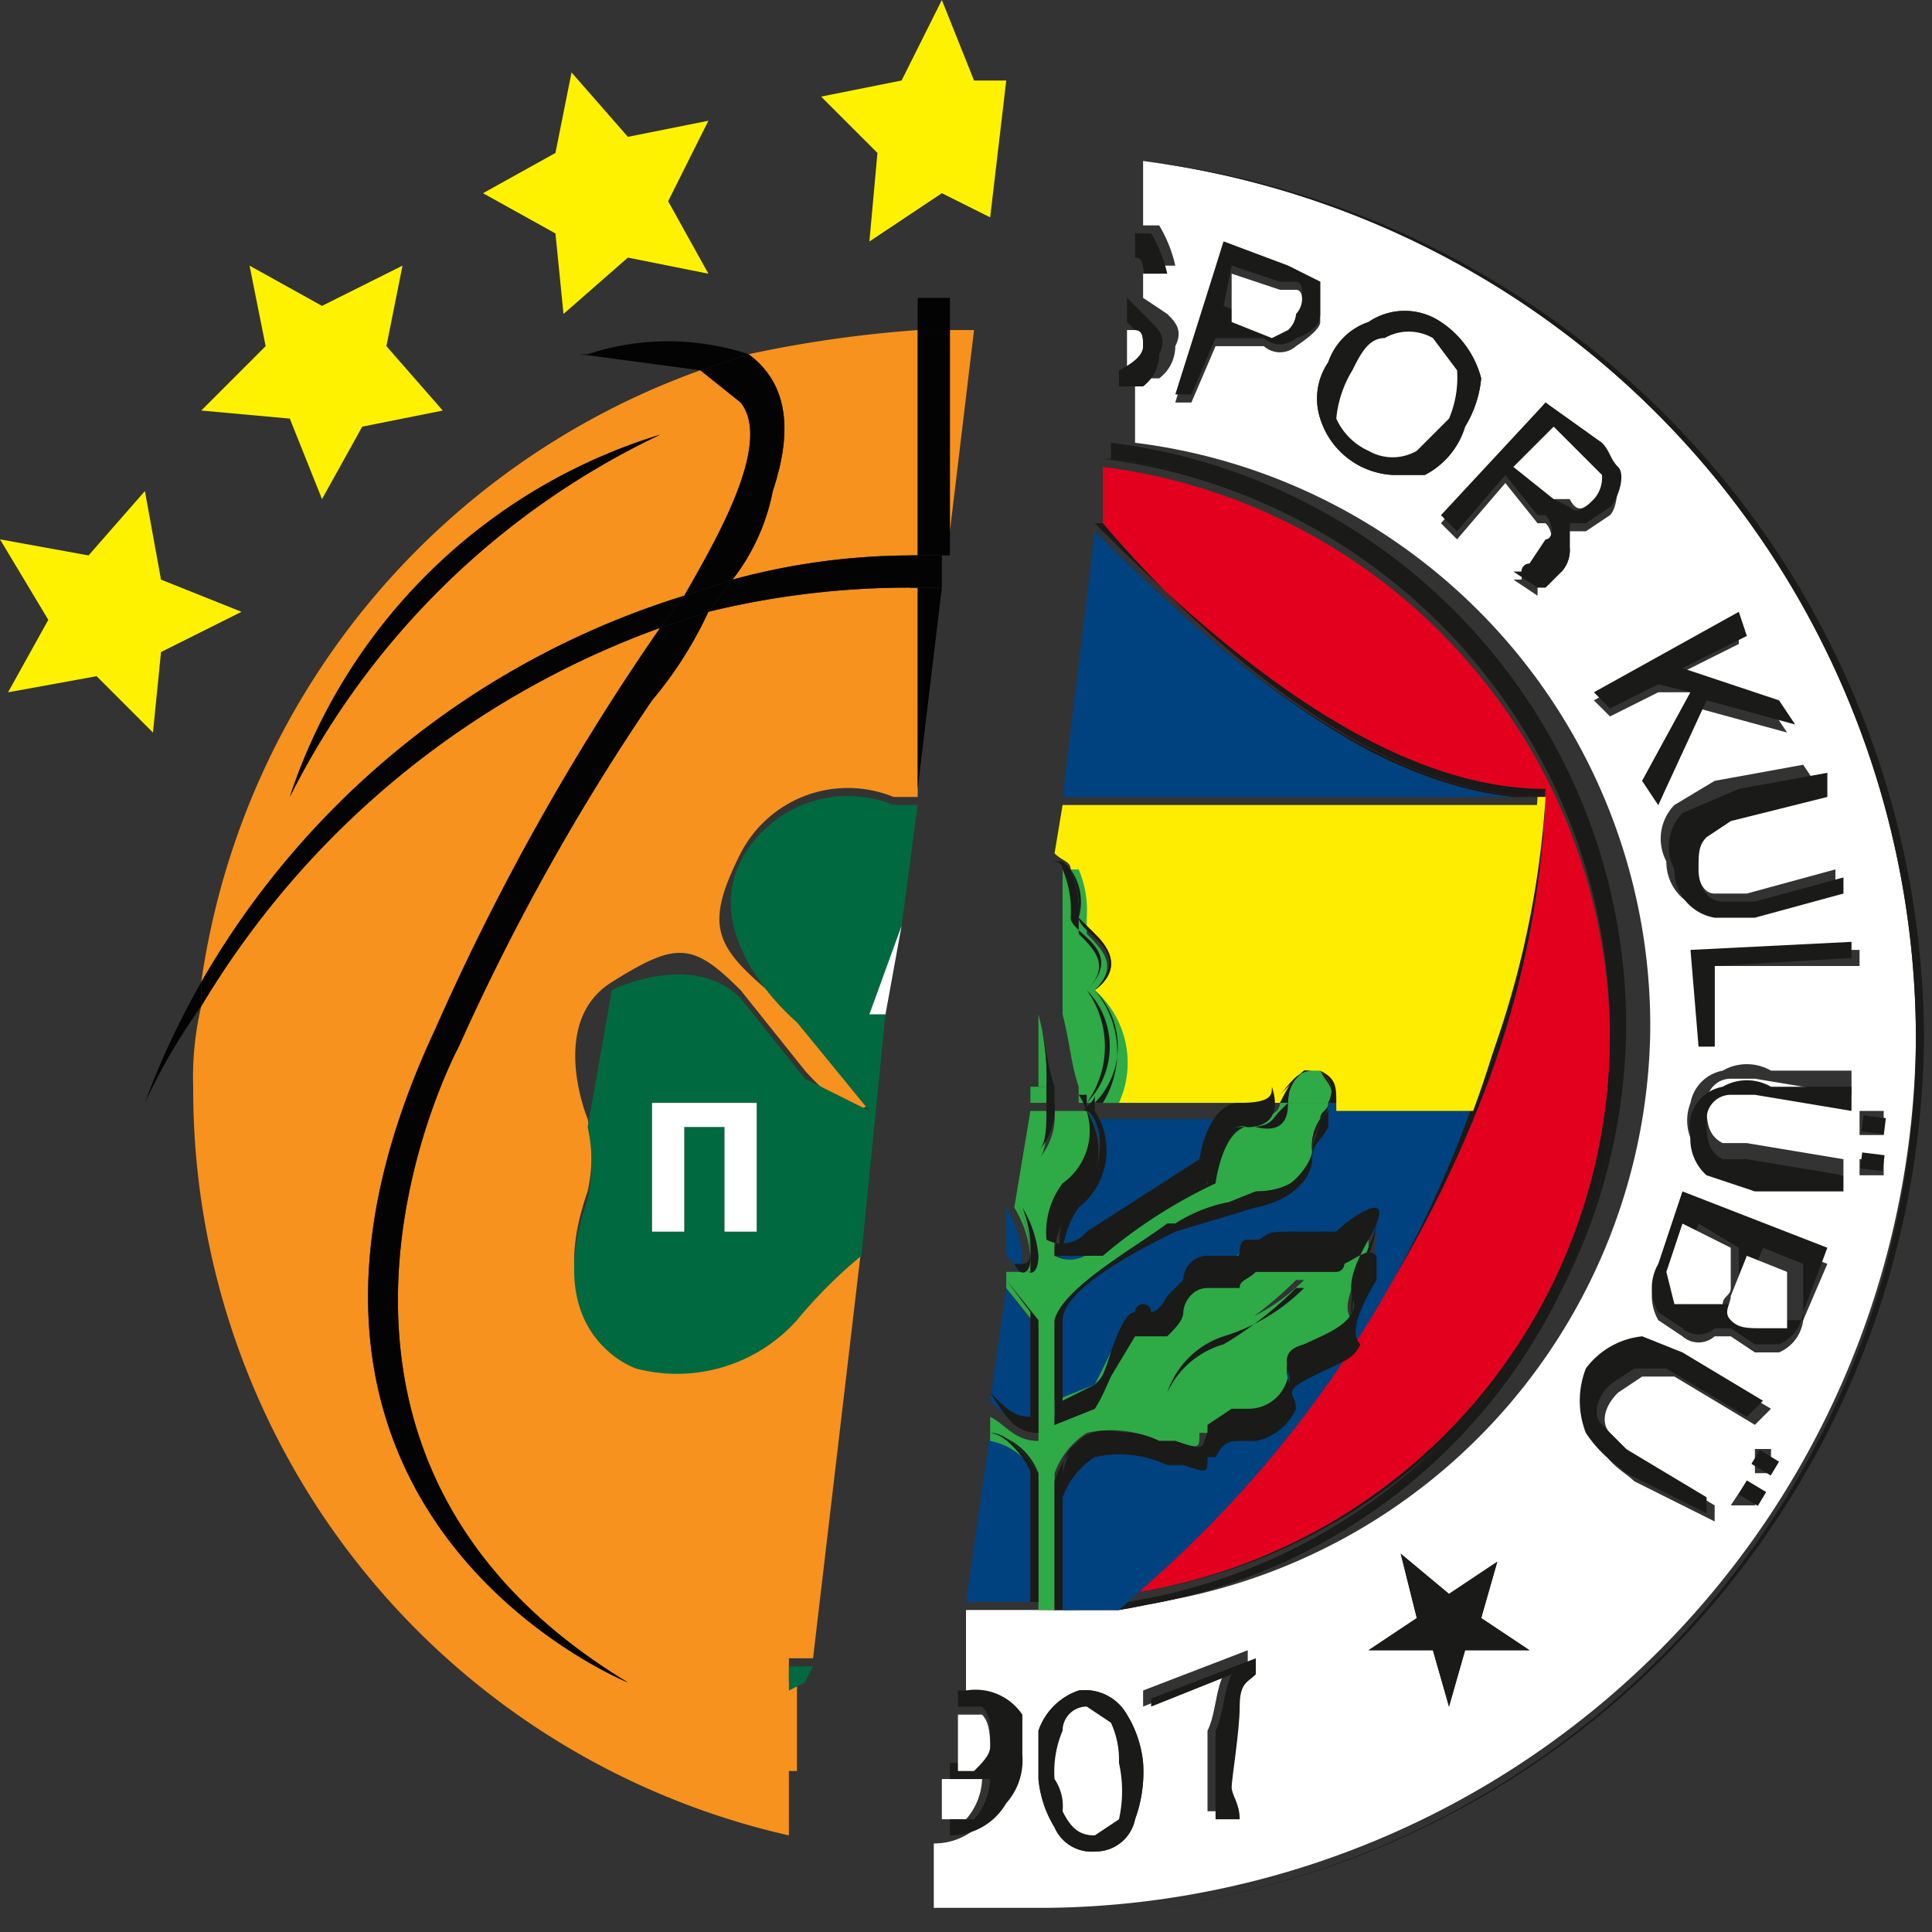<?xml version="1.0" encoding="utf-8"?>
<svg xmlns="http://www.w3.org/2000/svg" width="24" height="24" viewBox="0 0 24 24"><rect x="0" y="0" width="24" height="24" fill="#333333" stroke="none"/><title>H2H</title><path d="M23.8,12.9A11,11,0,0,0,14.2,2v.8h.2a1.7,1.7,0,0,1,.2.5h-.3c0-.1,0-.2-.1-.2h0v.6l.3.2c.1.1.2.2.1.4a.5.5,0,0,1-.2.4h-.3v.8a7.3,7.3,0,0,1,6.4,7.3,7.3,7.3,0,0,1-7.3,7.2H12V21H12a.7.7,0,0,1,.5.4v.5a.8.8,0,0,1-.2.6.8.8,0,0,1-.7.4v.8h1.4A10.9,10.9,0,0,0,23.8,12.9Zm-9.7,9.7a.5.5,0,0,1-.5.4.5.5,0,0,1-.5-.3,1.4,1.4,0,0,1-.2-.6v-.6a.8.8,0,0,1,.5-.5.6.6,0,0,1,.6.3h0a1.4,1.4,0,0,1,.2.6A1.7,1.7,0,0,1,14.1,22.6Zm7.7-3.9h-.3l.2-.3.2.2Zm.2-.4h-.2V18h.2Zm.4-1.9a.5.5,0,0,1-.3.4h-.3l-.3-.2h-.2a.3.3,0,0,1-.4,0l-.3-.2a.6.6,0,0,1,0-.6l.3-.8,1.8.7Zm1-1.8h-.3v-.2h.3Zm0-.5h-.3v-.3h.3ZM21.3,13h-.2V11.8h2v.2H21.3Zm1.3-3.2-1.2.3-.3.2c-.1.1-.2.3-.1.4s.1.4.3.4h.4l1.1-.3V11l-1.1.3h-.5a.6.6,0,0,1-.5-.6.6.6,0,0,1,.1-.7l.5-.3,1.1-.2ZM15.2,3l.8.3.4.2V4q0,.1-.3.3a.3.3,0,0,1-.4,0h-.6l-.3.7h-.2Zm2.1,2.9a1,1,0,0,1-.9-.7.8.8,0,0,1,.1-.7A.8.8,0,0,1,17,4a.8.8,0,0,1,.9,0,1.2,1.2,0,0,1,.5.7,1.4,1.4,0,0,1-.2.6,1,1,0,0,1-.5.6Zm1.9,1.3h-.1v.2h0l-.3-.2h.1a.1.1,0,0,1,.1-.1l.2-.3c.1,0,.1-.2,0-.3h-.1l-.4-.5-.6.7-.2-.2L19.2,5l.7.6c.1.1.2.2.2.3s0,.4-.1.5l-.3.2h-.2v.2a.4.4,0,0,1-.1.3Zm1.2,2.5L21,8.6h-.4l-.6.3-.2-.2,1.8-1v.3l-.8.4,1.2.4.2.3-1.1-.3L20.6,10Zm1,3.6a.6.6,0,0,1,.6,0h1v.3l-1.2-.2h-.3a.3.3,0,0,0-.3.3c0,.2,0,.4.2.5h.3l1.2.2v.2H21.8l-.6-.2a.6.6,0,0,1-.2-.7A.5.5,0,0,1,21.4,13.3Zm-1.6,3.8a1,1,0,0,1,.7-.4l.5.2,1,.6-.2.2-1-.6h-.4l-.3.2c-.2.2-.2.4-.1.5l.3.3,1,.6v.2l-1-.5c-.1-.1-.3-.2-.4-.4A1.1,1.1,0,0,1,19.8,17.1Zm-2.4,2.2.6.5.6-.4-.2.7.6.4h-.8l-.2.7-.2-.7H17l.6-.4Zm-1.9,1.2v.2c-.1.1-.1.3-.2.4s-.1.7-.1,1,.1.2.1.4h-.3V21.5c.1-.2.1-.5.2-.7l-1,.4V21Z" style="fill:#fff"/><path d="M12.2,22.1h-.5v.5H12A.8.8,0,0,0,12.2,22.1Z" style="fill:#fff"/><path d="M14.2,4.3c0-.1,0-.2-.1-.2H14v.6h0Q14.2,4.5,14.2,4.3Z" style="fill:#fff"/><path d="M23.9,12.9a11,11,0,0,0-9.7-11h0a11,11,0,0,1,9.7,10.9,11,11,0,0,1-11,10.9h0A11,11,0,0,0,23.9,12.9Z" style="fill:#1a1a18"/><path d="M23.8,12.9A10.9,10.9,0,0,1,12.9,23.8h0a11,11,0,0,0,11-10.9A11,11,0,0,0,14.2,2h0A11,11,0,0,1,23.8,12.9Z" style="fill:#1a1a18"/><path d="M19.2,9.9h0a11.7,11.7,0,0,1-.7,3.5A15.4,15.4,0,0,1,14,19.8a7,7,0,0,0,6-6.9,7.2,7.2,0,0,0-6.3-7.1v.7C14.8,7.8,17,9.9,19.2,9.9Z" style="fill:#e3001e"/><path d="M13.8,5.7a7.2,7.2,0,0,1,6.3,7.2A7.1,7.1,0,0,1,13.8,20h-.9a7.3,7.3,0,0,0,7.3-7.2,7.3,7.3,0,0,0-6.4-7.3Z" style="fill:#1a1a18"/><path d="M20,12.9a7,7,0,0,1-6,6.9h0a7.1,7.1,0,0,0-.3-14.1h0A7.2,7.2,0,0,1,20,12.9Z" style="fill:#1a1a18"/><path d="M18.5,13.4a11.7,11.7,0,0,0,.7-3.5h0c-2.2,0-4.4-2.1-5.5-3.4h-.1c1.2,1.2,3.4,3.3,5.6,3.3A14.7,14.7,0,0,1,14,19.8h0A15.4,15.4,0,0,0,18.5,13.4Z" style="fill:#1a1a18"/><path d="M13.8,20Z" style="fill:#1a1a18"/><path d="M12,20Z" style="fill:#1a1a18"/><path d="M14,19.8h0Z" style="fill:#1a1a18"/><path d="M19.2,9.9c-2.2,0-4.4-2.1-5.6-3.3h0c1.1,1.2,3.2,3.1,5.2,3.3h.4a11.6,11.6,0,0,1-.9,3.8h0A14.3,14.3,0,0,1,14,19.8h0A14.7,14.7,0,0,0,19.2,9.9Z" style="fill:#1a1a18"/><polygon points="13.8 20 13.8 20 13.8 20 13.8 20 13.8 20" style="fill:#1a1a18"/><path d="M14,19.8h0Z" style="fill:#1a1a18"/><path d="M12.5,20.1h0Z" style="fill:#1a1a18"/><path d="M20.1,12.9A7.4,7.4,0,0,1,13.9,20h-.1a7.1,7.1,0,0,0,6.3-7.1,7.2,7.2,0,0,0-6.3-7.2h0A7.3,7.3,0,0,1,20.1,12.9Z" style="fill:#1a1a18"/><path d="M20,12.9a7.1,7.1,0,0,1-6,7,.1.1,0,0,0-.1.1,7.4,7.4,0,0,0,6.2-7.1,7.3,7.3,0,0,0-6.3-7.2h-.1A7.1,7.1,0,0,1,20,12.9Z" style="fill:#1a1a18"/><path d="M13.8,20Z" style="fill:#1a1a18"/><path d="M13.2,20h0Z" style="fill:#1a1a18"/><path d="M13.9,19.9h0a.1.1,0,0,1,.1-.1Z" style="fill:#1a1a18"/><path d="M13.8,20Z" style="fill:#1a1a18"/><path d="M13.9,19.9h0Z" style="fill:#1a1a18"/><path d="M14.1,3.2c.1,0,.1.1.1.2h.3a1.7,1.7,0,0,0-.2-.5h-.2v.3Z" style="fill:#1a1a18"/><path d="M14.1,4.1c.1,0,.1.1.1.2s-.1.2-.3.3h0v.2h.3a.5.5,0,0,0,.2-.4c.1-.2,0-.3-.1-.4L14,3.7V4Z" style="fill:#1a1a18"/><path d="M15.1,4.2h.6a.3.3,0,0,0,.4,0q.3-.1.3-.3V3.5L16,3.3,15.2,3l-.6,1.9h.2Zm.2-.9.6.2h.2c.1,0,.1.2,0,.3a.3.3,0,0,1-.1.2h-.3l-.5-.2Z" style="fill:#1a1a18"/><path d="M16,4.1a.3.3,0,0,0,.1-.2c.1-.1.1-.3,0-.3h-.2l-.6-.2v.6l.5.2Z" style="fill:#fff"/><path d="M18.2,5.3a1.4,1.4,0,0,0,.2-.6,1.2,1.2,0,0,0-.5-.7A.8.8,0,0,0,17,4a.8.8,0,0,0-.5.5.8.8,0,0,0-.1.7,1,1,0,0,0,.9.7h.4A1,1,0,0,0,18.2,5.3ZM17,5.6a.8.8,0,0,1-.4-.4,1.4,1.4,0,0,1,.2-.6c.1-.2.2-.4.4-.4a.6.6,0,0,1,.6,0l.3.4a1.3,1.3,0,0,1-.1.6l-.4.4A.6.6,0,0,1,17,5.6Z" style="fill:#1a1a18"/><path d="M17.6,5.6l.4-.4a1.3,1.3,0,0,0,.1-.6l-.3-.4a.6.6,0,0,0-.6,0c-.2,0-.3.2-.4.4a1.4,1.4,0,0,0-.2.6.8.8,0,0,0,.4.4A.6.6,0,0,0,17.6,5.6Z" style="fill:#fff"/><path d="M19.5,6.5h.2l.3-.2c.1-.1.2-.4.1-.5s-.1-.2-.2-.3L19.2,5,17.9,6.4l.2.2.6-.7.4.5h.1c.1.1.1.3,0,.3l-.2.3a.1.1,0,0,0-.1.1h-.1l.3.2h0V7.3h.1l.2-.2a.4.4,0,0,0,.1-.3Zm-.2-.3-.5-.4.5-.5.4.4.2.2a.4.4,0,0,1-.1.3c-.1.1-.2.2-.3.1Z" style="fill:#1a1a18"/><path d="M19.8,6.2a.4.4,0,0,0,.1-.3l-.2-.2-.4-.4-.5.5.5.4h.2C19.6,6.4,19.7,6.3,19.8,6.2Z" style="fill:#fff"/><polygon points="21.2 8.7 22.3 9 22.1 8.7 20.9 8.3 21.7 7.9 21.6 7.6 19.8 8.6 20 8.8 20.6 8.5 21 8.6 20.4 9.7 20.6 10 21.2 8.7" style="fill:#1a1a18"/><path d="M20.9,10.1a.6.6,0,0,0-.1.7.6.6,0,0,0,.5.6h.5l1.1-.3v-.2l-1.1.3h-.4c-.2,0-.3-.2-.3-.4s0-.3.1-.4l.3-.2,1.2-.3V9.6l-1.1.2Z" style="fill:#1a1a18"/><polygon points="23 11.7 21 11.8 21.1 13 21.3 13 21.3 12 23 11.9 23 11.7" style="fill:#1a1a18"/><rect x="23.1" y="14.3" width="0.2" height="0.28" transform="translate(6.1 35.7) rotate(-83)" style="fill:#1a1a18"/><rect x="23.2" y="13.8" width="0.2" height="0.28" transform="translate(6.6 35.4) rotate(-83)" style="fill:#1a1a18"/><path d="M21.2,14.6l.6.2h1.1v-.2l-1.2-.2h-.3c-.2-.1-.2-.3-.2-.5a.3.3,0,0,1,.3-.3h.3l1.2.2v-.3H22a.6.6,0,0,0-.6,0,.5.5,0,0,0-.4.6A.6.6,0,0,0,21.2,14.6Z" style="fill:#1a1a18"/><path d="M20.6,15.7a.6.6,0,0,0,0,.6l.3.2a.3.3,0,0,0,.4,0h.2l.3.2h.3a.5.5,0,0,0,.3-.4l.3-.8-1.8-.7Zm1.1.3.2-.5.5.2v.7h-.3c-.2,0-.2-.1-.2-.2S21.7,16.1,21.7,16Zm-.1-.5V16c0,.1-.1.1-.1.2h-.6v-.4l.2-.6Z" style="fill:#1a1a18"/><path d="M21.9,16.5h.3v-.7l-.5-.2-.2.5c0,.1-.1.2,0,.3S21.7,16.5,21.9,16.5Z" style="fill:#fff"/><path d="M20.8,16.2h.6c0-.1.1-.1.1-.2v-.5l-.6-.3-.2.6Z" style="fill:#fff"/><rect x="21.6" y="18.4" width="0.2" height="0.28" transform="translate(-5.3 27.6) rotate(-59)" style="fill:#1a1a18"/><rect x="21.8" y="18" width="0.2" height="0.28" transform="translate(-4.9 27.6) rotate(-59)" style="fill:#1a1a18"/><path d="M20.2,18.3l1,.5v-.2l-1-.6-.3-.3c-.1-.1-.1-.3.1-.5l.3-.2h.4l1,.6.2-.2-1-.6-.5-.2a1,1,0,0,0-.7.4,1.1,1.1,0,0,0,0,.8C19.9,18.1,20.1,18.2,20.2,18.3Z" style="fill:#1a1a18"/><path d="M12,21.2h.2c.1.1.1.2.1.4s-.1.2-.2.3h-.3v.2h.5a.8.8,0,0,1-.2.5h-.3v.2a.8.8,0,0,0,.7-.4.8.8,0,0,0,.2-.6v-.5A.7.7,0,0,0,12,21h-.1v.2Z" style="fill:#1a1a18"/><path d="M12.1,22c.1-.1.2-.2.2-.3s0-.3-.1-.4h-.3V22h.3Z" style="fill:#fff"/><path d="M14,21.3h0a.6.6,0,0,0-.6-.3.8.8,0,0,0-.5.5v.6a1.4,1.4,0,0,0,.2.6.5.5,0,0,0,.5.3.5.5,0,0,0,.5-.4,1.7,1.7,0,0,0,.1-.7A1.4,1.4,0,0,0,14,21.3Zm-.1,1.3-.3.2c-.2,0-.3-.1-.4-.3a.6.6,0,0,0-.1-.4,1.3,1.3,0,0,1,.1-.6.3.3,0,0,1,.3-.3l.3.2a1.1,1.1,0,0,1,.1.5A1.6,1.6,0,0,1,13.9,22.6Z" style="fill:#1a1a18"/><path d="M13.8,21.4l-.3-.2a.3.3,0,0,0-.3.3,1.3,1.3,0,0,0-.1.6.6.6,0,0,1,.1.4c.1.2.2.3.4.3l.3-.2a1.6,1.6,0,0,0,0-.7A1.1,1.1,0,0,0,13.8,21.4Z" style="fill:#fff"/><path d="M14.3,21.2l1-.4c-.1.2-.1.5-.2.7v1.1h.3c0-.2-.1-.3-.1-.4s.1-.7.1-1,.1-.3.2-.4v-.2l-1.3.5Z" style="fill:#1a1a18"/><polygon points="17.8 20.5 18 21.2 18.2 20.5 19 20.5 18.4 20.1 18.6 19.4 18 19.8 17.4 19.3 17.6 20.1 17 20.5 17.8 20.5" style="fill:#1a1a18"/><path d="M12.8,17.7V16.4l-.3-.4-.2,1.4C12.5,17.6,12.6,17.7,12.8,17.7Z" style="fill:#00417f"/><path d="M18.2,13.7H16.5v.2c-.1.2-.2.3-.2.4s-.2.5-.7.6l-1,.3h0c-.4.2-1.4.7-1.4,1.1v1.3l.4-.2c.1-.1.1-.3.2-.4s.2-.5.3-.5a.1.1,0,0,1,.2,0s.1,0,.2-.2l.2-.2a.3.3,0,0,1,.3-.3h.4c0-.1,0-.2.1-.2h1a.1.1,0,0,0,.1-.1h.1l.4-.2a1.3,1.3,0,0,1-.1.5,1.4,1.4,0,0,0-.2.7h0c-.1.2-.2.3-.6.4s-.2.2-.2.4h0a.5.5,0,0,1-.5.4h-.2l-.3.2V18c-.1.1-.1.1-.4,0h-.2a1,1,0,0,0-.9,0c-.2,0-.3.2-.3.4v1.6h.7A15.2,15.2,0,0,0,18.2,13.7Z" style="fill:#00417f"/><path d="M13.6,6.6l-.4,3.3h5.3C16.6,9.5,14.7,7.7,13.6,6.6Z" style="fill:#00417f"/><path d="M12.8,18.3c0-.1-.3-.5-.5-.5L12,19.9h.8Z" style="fill:#00417f"/><path d="M12.6,15.7a.1.1,0,0,0,.1.1v-.2a1.4,1.4,0,0,0-.2-.6v.6Z" style="fill:#00417f"/><path d="M13.5,13.9c.1,0,.4.6-.2,1.2a.6.6,0,0,0-.1.6h.4a3.7,3.7,0,0,1,1.4-.9c0-.1.1-.7.4-.7h.1c.3,0,.3-.1.4-.2H13.6C13.6,13.8,13.5,13.8,13.5,13.9Z" style="fill:#00417f"/><path d="M13.2,20h0Z" style="fill:#00417f"/><path d="M12,19.9Z" style="fill:#00417f"/><path d="M18.5,9.9h.3c-2-.2-4.1-2.1-5.2-3.3h0C14.7,7.7,16.6,9.5,18.5,9.9Z" style="fill:#00417f"/><path d="M18.3,13.7h-.1a15.2,15.2,0,0,1-4.3,6.2H14A14.3,14.3,0,0,0,18.3,13.7Z" style="fill:#00417f"/><path d="M12,20Z" style="fill:#00417f"/><path d="M13.7,20h0Z" style="fill:#00417f"/><path d="M13.9,19.9Z" style="fill:#00417f"/><path d="M13.7,20h0Z" style="fill:#00417f"/><path d="M12,20h0Z" style="fill:#00417f"/><path d="M12.8,20h0Z" style="fill:#00417f"/><path d="M13.2,20h.6a.1.1,0,0,1,.1-.1Z" style="fill:#00417f"/><path d="M12.8,20h0Z" style="fill:#00417f"/><path d="M13.8,20Z" style="fill:#00417f"/><path d="M13.8,20h.1A.1.1,0,0,0,13.8,20Z" style="fill:#00417f"/><path d="M12.2,20h0Z" style="fill:#00417f"/><path d="M13.2,20h0Z" style="fill:#00417f"/><path d="M13.1,10.6c.1.1.2.1.2.2a.7.7,0,0,1,.1.6l.2.2c.1.1.4.4,0,.7a1.2,1.2,0,0,1,.1,1.4h2.2l.3-.3h.2c.2.1.2.2.2.4h1.7a13.3,13.3,0,0,0,.8-3.8H13.2Z" style="fill:#ffed00"/><path d="M18.3,13.7h0a11.6,11.6,0,0,0,.9-3.8h-.1A13.3,13.3,0,0,1,18.3,13.7Z" style="fill:#ffed00"/><path d="M15.9,13.7Z" style="fill:#1a1a18"/><path d="M16.6,13.7h0Z" style="fill:#1a1a18"/><path d="M18.8,9.9h0Z" style="fill:#1a1a18"/><path d="M18.8,9.9h0Z" style="fill:#1a1a18"/><path d="M18.2,13.7h0Z" style="fill:#1a1a18"/><path d="M15.9,13.7Z" style="fill:#1a1a18"/><path d="M19.1,9.9Z" style="fill:#1a1a18"/><path d="M16.6,13.7h0Z" style="fill:#1a1a18"/><path d="M19.1,9.9Z" style="fill:#1a1a18"/><path d="M18.3,13.7Z" style="fill:#1a1a18"/><path d="M13.5,17.8a1.4,1.4,0,0,1,.9.1h.2c.3.1.3.1.3-.1H15c.1-.2.2-.2.3-.2h.2a.7.7,0,0,0,.5-.4h0c0-.2-.1-.3.2-.4s.5-.2.6-.4h0c-.1-.1-.1-.3.2-.8v-.3c-.1-.1-.2,0-.4.1a.1.1,0,0,1-.1.1h-1c-.1.1-.2.1-.2.2H15c-.2,0-.2.1-.3.3s-.1.2-.2.3h-.4l-.3.5-.2.4-.5.2h0V16.4c.1-.4,1-.9,1.4-1.2h.1l1-.4c.5,0,.7-.3.7-.5a.6.6,0,0,1,.1-.4c.1-.1.1-.1.1-.2h-.6c0,.1-.1.2-.4.2s-.5.7-.5.7h0l-1.4.9a.4.4,0,0,1-.5.1h0a1,1,0,0,1,.2-.7.8.8,0,0,0,.2-1.1h-.4a.8.8,0,0,1-.2.6h0c.1-.1.1-.3.1-.6h-.2L12.6,15a1.4,1.4,0,0,1,.2.6c0,.1,0,.2-.1.2h-.2v.2l.4.5h0v1.4h0c-.3,0-.4-.2-.6-.3v.3a.8.8,0,0,1,.6.5h0v1.6h.2V18.3A1,1,0,0,1,13.5,17.8Zm1.7-1.2a4.5,4.5,0,0,0,.9-.7h.1a2.4,2.4,0,0,1-1,.6,1.1,1.1,0,0,0-.7.6h0A1.1,1.1,0,0,1,15.2,16.6Z" style="fill:#2eaa47"/><path d="M13.1,19.9h0Z" style="fill:#2eaa47"/><path d="M12.9,20Z" style="fill:#2eaa47"/><path d="M12.9,20Z" style="fill:#2eaa47"/><path d="M12.9,20Z" style="fill:#2eaa47"/><path d="M16.4,13.3h-.2a.5.5,0,0,0-.2.4h.5C16.6,13.5,16.5,13.5,16.4,13.3Z" style="fill:#2eaa47"/><path d="M13.6,12.3h0c.3-.3.1-.5-.1-.7v-.2a1.3,1.3,0,0,0-.1-.6h-.2v.9h0v.9c.1.4.1.6.2.9l.2-.2h0l-.2.2v.2h.5A1.2,1.2,0,0,0,13.6,12.3Z" style="fill:#2eaa47"/><path d="M12.9,13.5H13a3.1,3.1,0,0,0-.1-.9h0v.8Z" style="fill:#2eaa47"/><path d="M16.3,13.3Z" style="fill:#2eaa47"/><path d="M13,13.5h-.2v.2H13v-.2Z" style="fill:#2eaa47"/><path d="M12.8,13.7Z" style="fill:#2eaa47"/><path d="M13.1,13.7Z" style="fill:#2eaa47"/><path d="M15.9,13.7Z" style="fill:#2eaa47"/><path d="M12.8,13.7Z" style="fill:#2eaa47"/><path d="M13.1,13.7Z" style="fill:#2eaa47"/><path d="M15.9,13.7h0Z" style="fill:#2eaa47"/><path d="M12.8,15.6v.2a.1.1,0,0,1-.1-.1h0c.1.2.2.1.2-.1a1.4,1.4,0,0,0-.2-.6h0A1.4,1.4,0,0,1,12.8,15.6Z" style="fill:#1a1a18"/><path d="M12.9,17.8V16.4l-.4-.5h0l.3.4v1.3c-.2,0-.3-.1-.5-.3h0C12.5,17.6,12.6,17.8,12.9,17.8Z" style="fill:#1a1a18"/><path d="M12.3,17.8h0c.2,0,.5.4.5.5v1.6h.1V18.3S12.6,17.8,12.3,17.8Z" style="fill:#1a1a18"/><path d="M16.4,13.9c0,.1-.1.3-.1.4s-.2.5-.7.6a1.9,1.9,0,0,0-1,.3c-.3.2-1.4.8-1.5,1.2v1.3l.5-.2c.2-.3.3-.8.5-.9s.2.1.4-.1.1-.6.5-.6.3-.2.5-.3.2-.2.6-.2h.5c.2-.2.7-.6.4.1s-.2.8-.2.9-.2.3-.6.4-.1.4-.2.5a.5.5,0,0,1-.5.4c-.3,0-.3,0-.5.2s0,.3-.4.2-1.2-.6-1.5.3v1.6h.1V18.3c0-.2.1-.4.3-.4a1,1,0,0,1,.9,0h.2c.3.1.3.1.4,0v-.2l.3-.2h.2a.5.5,0,0,0,.5-.4h0c0-.2,0-.3.2-.4s.5-.2.6-.4h0a1.4,1.4,0,0,1,.2-.7,1.3,1.3,0,0,0,.1-.5l-.4.2h-.1a.1.1,0,0,1-.1.1h-1c-.1,0-.1.1-.1.2H15a.3.3,0,0,0-.3.3l-.2.2c-.1.2-.2.2-.2.2a.1.1,0,0,0-.2,0c-.1,0-.2.2-.3.5s-.1.3-.2.4l-.4.2V16.4c0-.4,1-.9,1.4-1.1h0l1-.3c.5-.1.7-.4.7-.6s.1-.2.2-.4v-.2h0C16.5,13.8,16.5,13.8,16.4,13.9Z" style="fill:#1a1a18"/><path d="M15.9,13.8c-.1.1-.1.2-.4.2h-.1c-.3,0-.4.6-.4.7a3.7,3.7,0,0,0-1.4.9h-.4a.6.6,0,0,1,.1-.6c.6-.6.3-1.2.2-1.2s.1-.1.1-.2h0v.2a.9.9,0,0,1-.2,1.2,1.1,1.1,0,0,0-.2.6h.5a6.3,6.3,0,0,1,1.4-.9s.1-.8.5-.7.4-.2.4-.3h0Z" style="fill:#1a1a18"/><path d="M12.9,19.9h0Z" style="fill:#1a1a18"/><path d="M13.1,19.9h0Z" style="fill:#1a1a18"/><path d="M13.1,20h0Z" style="fill:#1a1a18"/><path d="M12.8,20Z" style="fill:#1a1a18"/><path d="M13.1,20Z" style="fill:#1a1a18"/><path d="M12.8,20Z" style="fill:#1a1a18"/><path d="M13.1,20Z" style="fill:#1a1a18"/><path d="M12.9,20h0Z" style="fill:#1a1a18"/><path d="M13.3,10.8a1.3,1.3,0,0,1,.1.6c0,.2.7.4.2.9a1,1,0,0,1,0,1.4h.1a1.2,1.2,0,0,0-.1-1.4c.4-.3.1-.6,0-.7l-.2-.2a.7.7,0,0,0-.1-.6c0-.1-.1-.1-.2-.2h0C13.2,10.7,13.3,10.7,13.3,10.8Z" style="fill:#1a1a18"/><path d="M16.3,13.3h-.1l-.3.3h0C16,13.5,16.1,13.3,16.3,13.3Z" style="fill:#1a1a18"/><path d="M16.5,13.7h.1c0-.2,0-.3-.2-.4h0C16.5,13.4,16.6,13.5,16.5,13.7Z" style="fill:#1a1a18"/><path d="M15.9,13.7Z" style="fill:#1a1a18"/><path d="M16.5,13.7Z" style="fill:#1a1a18"/><path d="M13.6,13.7Z" style="fill:#1a1a18"/><path d="M16.5,13.7Z" style="fill:#1a1a18"/><path d="M13.6,13.7Z" style="fill:#1a1a18"/><path d="M15.9,13.7Z" style="fill:#1a1a18"/><path d="M12.8,15.6c0,.2-.1.3-.2.1h.1c.1,0,.1-.1.1-.2a1.4,1.4,0,0,0-.2-.6h0A1.4,1.4,0,0,1,12.8,15.6Z" style="fill:#1a1a18"/><path d="M12.9,19.9V18.3h0a.8.8,0,0,0-.6-.5h0c.3,0,.6.5.6.5v1.6Z" style="fill:#1a1a18"/><path d="M15.5,14c-.4-.1-.5.7-.5.7a6.3,6.3,0,0,0-1.4.9h-.5a1.1,1.1,0,0,1,.2-.6.9.9,0,0,0,.2-1.2v-.2h-.1a.8.8,0,0,1-.2,1.1,1,1,0,0,0-.2.7h0a.4.4,0,0,0,.5-.1l1.4-.9h0s.1-.7.5-.7.4-.1.4-.2h0C15.9,13.8,15.8,14,15.5,14Z" style="fill:#1a1a18"/><path d="M14.6,18c.4.1.3,0,.4-.2s.2-.2.5-.2a.5.5,0,0,0,.5-.4c.1-.1-.2-.4.2-.5s.5-.2.6-.4-.2-.2.2-.9-.2-.3-.4-.1h-.5c-.4,0-.3,0-.6.2s-.1.3-.5.3-.2.3-.5.6-.1,0-.4.1-.3.6-.5.9l-.5.2V16.4c.1-.4,1.2-1,1.5-1.2a1.9,1.9,0,0,1,1-.3c.5-.1.7-.4.7-.6s.1-.3.1-.4.1-.1.1-.2h0c0,.1,0,.1-.1.2a.6.6,0,0,0-.1.4c0,.2-.2.5-.7.5l-1,.4h-.1c-.4.3-1.3.8-1.4,1.2v1.3h0l.5-.2.2-.4.3-.5h.4c.1-.1.2-.2.2-.3s.1-.3.3-.3h.4c0-.1.1-.1.2-.2h1a.1.1,0,0,0,.1-.1c.2-.1.3-.2.4-.1v.3c-.3.5-.3.7-.2.8h0c-.1.2-.2.2-.6.4s-.2.2-.2.4h0a.7.7,0,0,1-.5.4h-.2c-.1,0-.2,0-.3.2h-.1c0,.2,0,.2-.3.1h-.2a1.4,1.4,0,0,0-.9-.1,1,1,0,0,0-.4.5v1.6h0V18.3C13.4,17.4,14.2,17.9,14.6,18Z" style="fill:#1a1a18"/><path d="M12.9,17.8h0V16.4h0l-.4-.5h0l.4.5v1.4c-.3,0-.4-.2-.6-.4h0C12.5,17.6,12.6,17.8,12.9,17.8Z" style="fill:#1a1a18"/><path d="M12.9,19.9Z" style="fill:#1a1a18"/><path d="M13.1,20Z" style="fill:#1a1a18"/><path d="M13.1,20Z" style="fill:#1a1a18"/><path d="M12.9,20Z" style="fill:#1a1a18"/><path d="M12.9,20Z" style="fill:#1a1a18"/><path d="M13.1,20Z" style="fill:#1a1a18"/><path d="M13.1,20Z" style="fill:#1a1a18"/><rect x="12.9" y="20" height="0.03" style="fill:#1a1a18"/><path d="M13.3,10.8a1.3,1.3,0,0,1,.1.6v.2c.2.2.4.4.1.7h0a1.2,1.2,0,0,1,0,1.4h0a1,1,0,0,0,0-1.4c.5-.5-.2-.7-.2-.9a1.3,1.3,0,0,0-.1-.6c0-.1-.1-.1-.2-.1h.2Z" style="fill:#1a1a18"/><path d="M15.9,13.7H16a.5.5,0,0,1,.2-.4h.2c.1.2.2.2.1.4h0c.1-.2,0-.3-.1-.4h-.1C16.1,13.3,16,13.5,15.9,13.7Z" style="fill:#1a1a18"/><path d="M13.6,13.7Z" style="fill:#1a1a18"/><path d="M15.9,13.7Z" style="fill:#1a1a18"/><path d="M16.5,13.7Z" style="fill:#1a1a18"/><path d="M13.6,13.7Z" style="fill:#1a1a18"/><path d="M15.9,13.7Z" style="fill:#1a1a18"/><path d="M16.5,13.7Z" style="fill:#1a1a18"/><path d="M12.9,14.3h0a.8.8,0,0,0,.2-.6H13C13,14,13,14.2,12.9,14.3Z" style="fill:#1a1a18"/><path d="M13,13.5h.1c-.1-.3-.1-.5-.2-.9v0h0A3.1,3.1,0,0,1,13,13.5Z" style="fill:#1a1a18"/><path d="M13.1,11.6Z" style="fill:#1a1a18"/><path d="M13,13.5v.2h.1v-.2Z" style="fill:#1a1a18"/><path d="M13,13.7Z" style="fill:#1a1a18"/><path d="M13,13.7Z" style="fill:#1a1a18"/><path d="M13.3,13.3h0l-.2.2h0Z" style="fill:#1a1a18"/><path d="M12.9,13.5h0Z" style="fill:#1a1a18"/><path d="M13,13.5h0Z" style="fill:#1a1a18"/><path d="M15.2,16.6a2.4,2.4,0,0,0,1-.6h-.1a4.5,4.5,0,0,1-.9.7,1.1,1.1,0,0,0-.7.6h0A1.1,1.1,0,0,1,15.2,16.6Z" style="fill:#1a1a18"/><path d="M12,20Z" style="fill:#fff"/><path d="M12,20Z" style="fill:#fff"/><path d="M12.9,12.4v-.7C12.9,11.8,12.9,12.1,12.9,12.4Z" style="fill:#fff"/><polygon points="2 8.1 3 7.6 2 7.2 1.8 6.1 1.1 6.9 0 6.7 0.6 7.7 0.1 8.6 1.2 8.4 1.9 9.1 2 8.1" style="fill:#fff200"/><polygon points="3.6 5.2 4 6.2 4.5 5.3 5.5 5.1 4.8 4.3 5 3.3 4 3.8 3.1 3.3 3.3 4.3 2.5 5.1 3.6 5.2" style="fill:#fff200"/><polygon points="7 3.9 7.8 3.2 8.8 3.4 8.3 2.5 8.8 1.5 7.8 1.7 7.1 0.9 6.9 1.9 6 2.4 6.9 2.9 7 3.9" style="fill:#fff200"/><polygon points="12.1 1 11.7 0 11.2 1 10.2 1.2 10.9 1.9 10.8 3 11.7 2.4 12.3 2.7 12.5 1 12.1 1" style="fill:#fff200"/><path d="M8.5,7.4c.4-.7,1.1-1.9.7-2.4l-.5-.4a9.5,9.5,0,0,0-6.2,7.6A10.5,10.5,0,0,1,8.5,7.4Zm-.3-2A9.9,9.9,0,0,0,3.6,9.9,7,7,0,0,1,8.2,5.4Z" style="fill:#f7921e"/><path d="M12.1,4.1h-.3V6.6Z" style="fill:#f7921e"/><path d="M9.6,6.1a2.6,2.6,0,0,1-.5,1.1,8.5,8.5,0,0,1,2.3-.3V4.1a15.2,15.2,0,0,0-2.1.3C9.7,4.7,9.9,5.2,9.6,6.1Z" style="fill:#f7921e"/><path d="M9.9,22V20.9H9.8v-.3h.3l.6-5.1a5.9,5.9,0,0,0-.8.8,2,2,0,0,1-2,.6s-1.2-.4-.6-2.1a2.1,2.1,0,0,0,0-.9s-.5-1.2.3-1.7,1-.5,1.6.1l.8,1s.6.7.8.4.1-.3-.9-1.1-1.2-1-.7-2a1.5,1.5,0,0,1,1.9-.7h.3V7.3a10.5,10.5,0,0,0-2.6.3,4.9,4.9,0,0,1-.7,1.1A28,28,0,0,0,5.7,13S3,18,7.8,20.9c0,0-5.2-2.1-2.4-8.1a30.2,30.2,0,0,1,2.8-5h0a11,11,0,0,0-5.7,4.7,3.8,3.8,0,0,0-.1,1,9.5,9.5,0,0,0,7.4,9.3V22Z" style="fill:#f7921e"/><path d="M11.8,4.1V3.7h-.4v.4h.4Z" style="fill:#030303"/><path d="M11.7,7.3h-.3V9.8l.3-2.5Z" style="fill:#030303"/><path d="M11.6,6.9h.2V4.1h-.4V6.9Z" style="fill:#030303"/><path d="M8.2,5.4A7,7,0,0,0,3.6,9.9,9.9,9.9,0,0,1,8.2,5.4Z" style="fill:#030303"/><path d="M7.3,4.4H7.2l1.5.2.6-.2A3.2,3.2,0,0,0,7.3,4.4Z" style="fill:#030303"/><path d="M9.2,5c.4.5-.3,1.7-.7,2.4l.6-.2a2.6,2.6,0,0,0,.5-1.1c.3-.9.1-1.4-.3-1.7l-.6.2Z" style="fill:#030303"/><path d="M8.2,7.8a30.2,30.2,0,0,0-2.8,5c-2.8,6,2.4,8.1,2.4,8.1C3,18,5.7,13,5.7,13A28,28,0,0,1,8.1,8.7a4.9,4.9,0,0,0,.7-1.1l-.6.2Z" style="fill:#030303"/><path d="M10.9,12.6l.3-1.1.2-1.5h-.3a1.5,1.5,0,0,0-1.9.7c-.5,1,.7,2,.7,2s.9,1.1.9,1.1-.8-.4-.8-.4l-.8-1c-.6-.6-1.6-.1-1.6-.1S7.3,14,7.3,14a2.1,2.1,0,0,1,0,.9c-.6,1.7.6,2.1.6,2.1a2,2,0,0,0,2-.6,5.9,5.9,0,0,1,.8-.8l.3-3ZM9.4,15.3H9V14H8.5v1.3H8.1V13.7H9.4Z" style="fill:#006940"/><polygon points="8.1 15.3 8.5 15.3 8.5 14 9 14 9 15.3 9.4 15.3 9.4 15.3 9.4 13.7 8.1 13.7 8.1 15.3" style="fill:#fff"/><polygon points="11 12.6 11.2 11.5 10.8 12.6 11 12.6" style="fill:#fff"/><polygon points="9.9 21.9 9.9 22 9.9 21.7 9.9 21.9" style="fill:#006940"/><polygon points="9.8 21 10 20.9 10.1 20.7 9.8 20.7 9.8 21" style="fill:#006940"/><path d="M1.8,13.7a7.5,7.5,0,0,1,.7-1.2v-.3A9.9,9.9,0,0,0,1.8,13.7Z" style="fill:#030303"/><path d="M9.1,7.2l-.3.4a10.5,10.5,0,0,1,2.6-.3V6.9A8.5,8.5,0,0,0,9.1,7.2Z" style="fill:#030303"/><path d="M8.2,7.8l.3-.4a10.5,10.5,0,0,0-6,4.8v.3A11,11,0,0,1,8.2,7.8Z" style="fill:#030303"/><path d="M11.7,7.3V6.9h-.4v.4Z" style="fill:#030303"/><path d="M8.5,7.4l-.3.4.6-.2.3-.4Z" style="fill:#030303"/></svg>